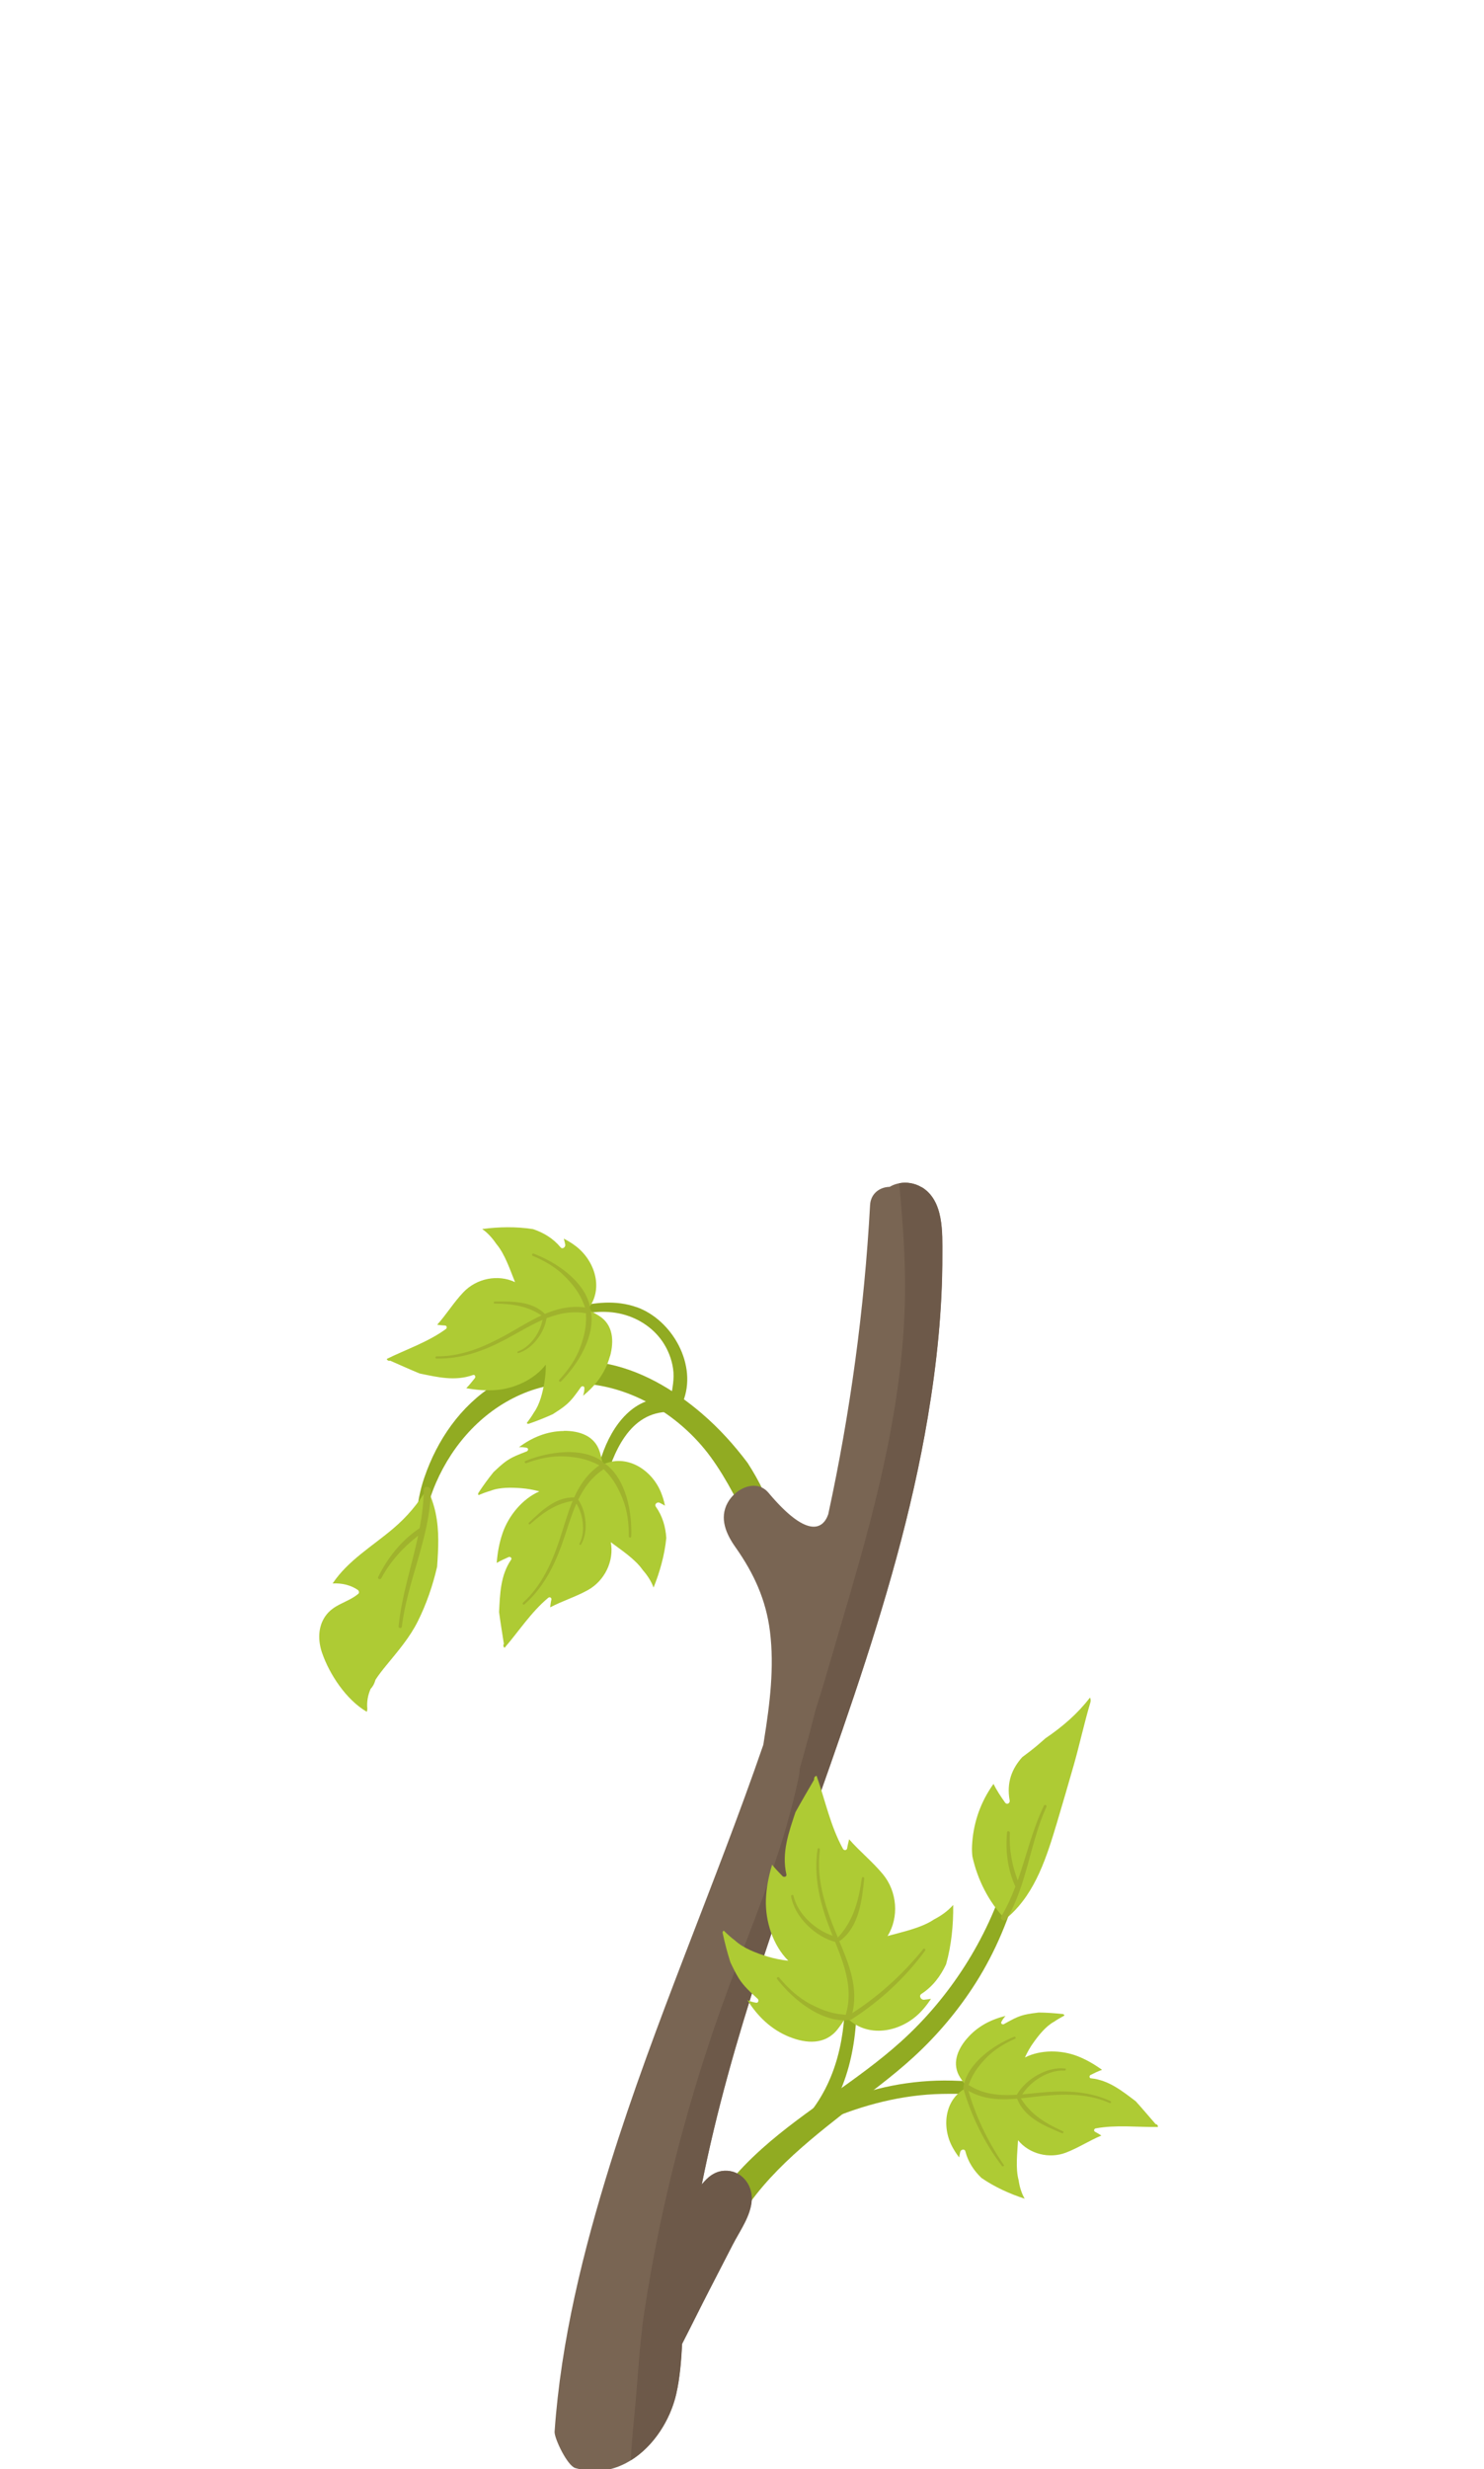 <?xml version="1.0" encoding="UTF-8"?>
<svg xmlns="http://www.w3.org/2000/svg" width="172" height="286" viewBox="0 0 172 286" fill="none">
  <g clip-path="url(#clip0_1454_16910)">
    <path d="M73.769 151.414C68.975 149.726 63.998 152.612 59.269 153.134C58.685 153.198 58.717 154.115 59.308 154.059C63.391 153.641 67.593 151.309 71.723 152.137C73.761 152.547 75.63 153.697 76.804 155.433C77.428 156.358 77.851 157.435 78.011 158.544C78.186 159.734 77.931 160.779 77.747 161.937C77.627 162.725 78.794 163.263 79.137 162.435C80.903 158.143 77.915 152.869 73.769 151.406V151.414Z" fill="#91AB22"></path>
    <path d="M123.3 241.894C120.8 241.725 118.299 241.548 115.799 241.363C113.378 241.186 110.957 240.937 108.536 241.017C103.871 241.178 99.381 242.296 95.235 244.45C94.58 244.788 95.099 245.945 95.786 245.648C99.988 243.823 104.558 242.649 109.144 242.553C113.865 242.457 118.651 242.979 123.356 243.276C124.235 243.333 124.179 241.958 123.308 241.894H123.3Z" fill="#91AB22"></path>
    <path d="M81.385 163.77C78.078 160.924 74.075 158.561 69.729 157.869C65.455 157.194 60.957 158.078 57.29 160.402C53.359 162.886 50.667 166.801 49.173 171.182C48.191 174.036 47.895 177.702 48.694 180.781C48.742 177.686 49.301 174.607 50.523 171.785C52.521 167.179 56.06 163.304 60.725 161.383C65.527 159.405 70.847 160.12 75.337 162.596C78.062 164.092 80.546 166.27 82.384 168.795C84.341 171.48 85.787 174.518 87.233 177.493C87.976 179.028 90.389 177.774 89.885 176.215C89.134 173.883 88.032 171.592 86.642 169.446C85.092 167.388 83.358 165.466 81.401 163.786L81.385 163.77Z" fill="#91AB22"></path>
    <path d="M99.231 230.269C99.183 229.425 97.905 229.481 97.929 230.325C98.073 235.767 97.002 241.186 93.351 245.358C92.584 246.234 93.918 247.472 94.677 246.588C98.48 242.175 99.543 235.936 99.231 230.269Z" fill="#91AB22"></path>
    <path d="M116.656 217.278C114.443 224.61 110.089 231.386 104.425 236.491C99.368 241.049 93.36 244.37 88.295 248.912C85.443 251.468 82.998 254.314 81.36 257.811C80.418 259.829 83.429 261.589 84.34 259.563C87.16 253.309 92.529 248.896 97.794 244.771C100.534 242.625 103.362 240.607 105.927 238.244C108.675 235.719 111.111 232.825 113.109 229.666C115.449 225.968 117.087 221.949 118.214 217.72C118.485 216.707 116.951 216.281 116.648 217.286L116.656 217.278Z" fill="#91AB22"></path>
    <path d="M106.804 137.53C105.638 136.831 104.176 136.847 103.113 137.482C102.035 137.498 100.924 138.198 100.844 139.588C100.181 151.631 98.552 163.625 95.995 175.411C95.348 177.276 93.422 178.104 89.069 172.918C87.694 171.287 85.298 172.34 84.339 174.068C83.348 175.869 84.155 177.686 85.234 179.213C87.359 182.22 88.789 185.307 89.244 189.005C89.755 193.137 89.228 197.365 88.573 201.449C88.541 201.674 88.501 201.891 88.469 202.116C82.853 218.404 75.871 234.192 70.734 250.656C67.602 260.713 65.013 271.14 64.278 281.687C64.231 282.411 65.733 285.61 66.675 285.892C72.403 287.636 77.189 282.483 78.371 277.298C78.802 275.393 78.946 273.447 79.05 271.502C80.113 269.436 81.135 267.345 82.198 265.287C83.109 263.527 84.011 261.758 84.922 259.998C85.745 258.406 87.031 256.653 87.119 254.812C87.199 253.004 85.849 251.372 83.979 251.452C82.837 251.5 81.998 252.2 81.327 253.052C83.013 244.587 85.394 236.266 88.054 228.058C94.909 206.908 103.84 186.167 107.531 164.116C108.57 157.918 109.225 151.663 109.209 145.369C109.209 142.756 109.393 139.058 106.796 137.506L106.804 137.53Z" fill="#796553"></path>
    <path d="M106.811 137.522C106.012 137.04 105.077 136.903 104.223 137.064C104.55 140.545 104.814 144.034 104.886 147.531C105.141 160.482 101.906 173.168 98.271 185.492C97.032 189.672 95.866 193.876 94.54 198.033C93.965 200.316 93.35 202.583 92.694 204.85C92.678 205.211 92.63 205.565 92.559 205.919C90.993 213.395 88.189 220.478 85.448 227.576C80.471 240.471 76.764 254.073 74.687 267.755C74.647 267.997 74.623 268.173 74.599 268.31C74.599 268.366 74.583 268.439 74.567 268.543C74.503 269.01 74.448 269.484 74.4 269.95C74.304 270.77 74.216 271.59 74.144 272.418C73.984 274.259 73.856 276.1 73.697 277.933C73.489 280.264 73.225 282.636 73.113 284.999C75.758 283.367 77.691 280.337 78.386 277.298C78.817 275.393 78.961 273.447 79.065 271.502C80.128 269.436 81.15 267.345 82.213 265.287C83.124 263.527 84.026 261.758 84.937 259.998C85.76 258.406 87.046 256.653 87.134 254.813C87.214 253.004 85.864 251.372 83.994 251.452C82.852 251.5 82.013 252.2 81.342 253.052C83.028 244.587 85.408 236.266 88.069 228.058C94.923 206.908 103.855 186.167 107.546 164.116C108.585 157.918 109.24 151.663 109.224 145.369C109.224 142.756 109.408 139.058 106.811 137.506V137.522Z" fill="#6D5949"></path>
    <path d="M112.056 236.154C110.953 237.449 110.29 239.097 111.281 240.648C111.513 241.01 111.8 241.412 112.128 241.79C109.547 242.996 109.108 246.211 110.322 248.583C110.562 249.049 110.849 249.491 111.169 249.909C111.201 249.692 111.249 249.475 111.297 249.258C111.361 248.985 111.808 248.88 111.888 249.202C112.2 250.432 112.879 251.445 113.757 252.289C115.299 253.35 117.065 254.138 118.695 254.668C118.719 254.668 118.743 254.676 118.759 254.684C118.391 254.049 118.167 253.294 118.064 252.562C117.68 251.155 117.92 249.338 117.992 247.915C119.302 249.523 121.619 250.102 123.568 249.346C124.982 248.8 126.252 247.964 127.65 247.377C127.411 247.224 127.179 247.071 126.923 246.943C126.732 246.846 126.796 246.589 126.987 246.549C129.376 246.107 131.797 246.42 134.209 246.38C134.217 246.243 134.154 246.099 133.978 246.058C133.962 246.058 133.954 246.058 133.938 246.05C133.195 245.19 132.436 244.29 131.637 243.406C130.047 242.208 128.513 240.954 126.444 240.745C126.22 240.72 126.244 240.423 126.412 240.351C126.852 240.142 127.267 239.917 127.73 239.764C126.828 239.113 125.877 238.558 124.846 238.164C122.977 237.449 120.612 237.416 118.791 238.333C119.07 237.722 119.398 237.135 119.789 236.596C120.388 235.76 121.203 234.715 122.178 234.185C122.545 233.927 122.953 233.702 123.368 233.477C123.352 233.389 123.288 233.316 123.169 233.3C122.274 233.204 121.339 233.132 120.396 233.124C119.845 233.188 119.286 233.26 118.743 233.389C117.872 233.598 117.137 234.032 116.362 234.466C116.202 234.555 115.954 234.41 116.058 234.217C116.194 233.952 116.354 233.726 116.546 233.517C114.836 233.935 113.262 234.739 112.056 236.162V236.154Z" fill="#AECB34"></path>
    <path d="M70.713 157.082C71.184 155.337 71.08 153.448 69.427 152.419C69.043 152.178 68.58 151.92 68.092 151.711C70.018 149.38 68.987 146.084 66.758 144.364C66.319 144.026 65.847 143.737 65.344 143.479C65.408 143.705 65.464 143.93 65.512 144.163C65.576 144.452 65.192 144.758 64.969 144.484C64.114 143.447 63.003 142.788 61.781 142.378C59.816 142.065 57.77 142.121 55.965 142.354C55.941 142.354 55.917 142.362 55.893 142.37C56.532 142.812 57.084 143.439 57.523 144.09C58.529 145.264 59.121 147.121 59.696 148.52C57.715 147.579 55.23 148.078 53.696 149.702C52.586 150.867 51.747 152.258 50.668 153.456C50.964 153.496 51.26 153.536 51.563 153.544C51.787 153.544 51.851 153.826 51.675 153.954C49.582 155.474 47.121 156.286 44.82 157.419C44.868 157.556 45.004 157.66 45.188 157.628C45.204 157.628 45.22 157.628 45.228 157.62C46.33 158.103 47.465 158.617 48.631 159.099C50.692 159.525 52.745 160.024 54.823 159.276C55.046 159.196 55.158 159.485 55.038 159.638C54.711 160.04 54.407 160.442 54.04 160.804C55.198 161.013 56.364 161.109 57.531 161.013C59.648 160.844 61.933 159.791 63.259 158.078C63.267 158.794 63.211 159.501 63.083 160.209C62.892 161.286 62.58 162.653 61.885 163.617C61.645 164.035 61.358 164.437 61.054 164.839C61.11 164.92 61.206 164.96 61.326 164.912C62.228 164.598 63.155 164.236 64.066 163.818C64.569 163.497 65.064 163.183 65.528 162.805C66.271 162.202 66.774 161.455 67.325 160.683C67.437 160.522 67.741 160.546 67.733 160.788C67.733 161.109 67.669 161.391 67.581 161.68C69.035 160.498 70.177 159.003 70.697 157.09L70.713 157.082Z" fill="#AECB34"></path>
    <path d="M91.512 235.953C93.462 236.741 95.651 236.87 97.065 235.085C97.392 234.667 97.752 234.168 98.055 233.63C100.484 236.194 104.415 235.439 106.699 233.067C107.147 232.601 107.546 232.086 107.906 231.54C107.642 231.58 107.371 231.62 107.091 231.644C106.747 231.676 106.452 231.194 106.795 230.969C108.114 230.109 109.016 228.903 109.655 227.536C110.287 225.293 110.502 222.89 110.478 220.759C110.478 220.727 110.478 220.703 110.47 220.671C109.871 221.354 109.08 221.917 108.265 222.335C106.771 223.348 104.558 223.79 102.873 224.264C104.223 222.078 103.991 219.111 102.329 217.102C101.131 215.655 99.653 214.473 98.415 213.058C98.335 213.396 98.247 213.733 98.191 214.087C98.151 214.352 97.832 214.384 97.704 214.167C96.242 211.514 95.643 208.532 94.644 205.702C94.476 205.742 94.34 205.879 94.356 206.104C94.356 206.12 94.356 206.136 94.356 206.16C93.653 207.374 92.902 208.636 92.191 209.931C91.416 212.278 90.57 214.601 91.145 217.126C91.209 217.399 90.857 217.487 90.697 217.327C90.282 216.884 89.859 216.483 89.491 216C89.092 217.327 88.82 218.669 88.772 220.044C88.684 222.536 89.579 225.342 91.368 227.126C90.546 227.038 89.731 226.877 88.94 226.636C87.725 226.258 86.192 225.711 85.177 224.771C84.722 224.433 84.298 224.047 83.883 223.637C83.787 223.694 83.731 223.79 83.763 223.943C84.003 225.036 84.29 226.17 84.65 227.295C84.945 227.922 85.249 228.549 85.616 229.144C86.208 230.093 86.999 230.784 87.813 231.532C87.981 231.684 87.909 232.03 87.638 231.99C87.27 231.934 86.951 231.829 86.631 231.692C87.797 233.549 89.355 235.085 91.496 235.953H91.512Z" fill="#AECB34"></path>
    <path d="M126.331 196.642C124.893 198.515 123.152 200.018 121.17 201.361C120.875 201.626 120.571 201.891 120.267 202.149C119.676 202.647 119.077 203.105 118.478 203.547C117.296 204.866 116.64 206.458 117.024 208.564C117.08 208.885 116.704 209.094 116.497 208.813C115.977 208.081 115.506 207.374 115.154 206.642C115.043 206.787 114.939 206.94 114.835 207.101C113.509 209.118 112.774 211.41 112.662 213.829C112.638 214.263 112.662 214.657 112.702 215.043C112.702 215.051 112.702 215.059 112.71 215.075C113.301 217.744 114.587 220.285 116.465 222.27C116.64 222.19 116.8 222.077 116.96 221.941C120.068 219.167 121.346 214.987 122.512 211.112C123.175 208.901 123.815 206.675 124.454 204.456C125.141 202.052 125.66 199.6 126.379 197.205C126.443 197.004 126.411 196.819 126.339 196.658L126.331 196.642Z" fill="#AECB34"></path>
    <path d="M50.488 175.25C50.272 174.245 49.936 173.305 49.505 172.396C48.482 174.173 47.132 175.749 45.55 177.083C43.154 179.117 40.325 180.765 38.552 183.426C39.583 183.362 40.637 183.603 41.46 184.165C41.604 184.262 41.676 184.503 41.516 184.632C40.27 185.669 38.656 185.805 37.681 187.252C36.834 188.507 36.85 190.066 37.33 191.465C38.192 193.965 40.142 196.915 42.514 198.29C42.554 198.169 42.578 198.041 42.57 197.904C42.498 197.068 42.658 196.329 42.954 195.637C43.194 195.388 43.377 195.066 43.497 194.664C43.505 194.632 43.513 194.608 43.521 194.576C43.897 193.997 44.336 193.443 44.791 192.888C46.126 191.256 47.5 189.68 48.442 187.775C49.425 185.797 50.16 183.667 50.663 181.48C50.807 179.398 50.927 177.332 50.488 175.258V175.25Z" fill="#AECB34"></path>
    <path d="M77.648 161.993C73.51 161.551 70.922 165.12 69.739 168.674C68.333 172.902 67.654 177.846 63.053 179.759C62.285 180.081 62.821 181.263 63.588 180.941C67.406 179.357 68.948 175.82 70.011 172.058C71.049 168.376 72.911 163.488 77.648 163.545C78.232 163.545 78.248 162.057 77.648 161.993Z" fill="#91AB22"></path>
    <path d="M65.353 165.747C67.15 165.731 68.94 166.31 69.515 168.183C69.651 168.617 69.778 169.132 69.858 169.654C72.591 168.368 75.499 170.209 76.585 172.814C76.801 173.328 76.961 173.859 77.073 174.414C76.873 174.293 76.673 174.188 76.457 174.076C76.194 173.939 75.81 174.237 76.01 174.526C76.793 175.627 77.144 176.873 77.224 178.16C77.033 180.145 76.457 182.131 75.778 183.827C75.77 183.851 75.754 183.876 75.746 183.892C75.483 183.16 75.019 182.461 74.5 181.874C73.621 180.596 71.992 179.55 70.793 178.642C71.201 180.813 70.09 183.104 68.141 184.189C66.735 184.969 65.193 185.443 63.763 186.191C63.803 185.893 63.835 185.596 63.907 185.298C63.955 185.073 63.707 184.945 63.547 185.081C61.558 186.737 60.16 188.932 58.482 190.878C58.362 190.789 58.298 190.636 58.378 190.468C58.378 190.451 58.394 190.443 58.402 190.427C58.218 189.238 58.011 188 57.843 186.737C57.955 184.623 57.995 182.501 59.241 180.668C59.377 180.475 59.121 180.282 58.945 180.37C58.482 180.588 58.011 180.78 57.571 181.046C57.659 179.864 57.867 178.706 58.25 177.597C58.945 175.579 60.535 173.626 62.517 172.757C61.837 172.573 61.134 172.444 60.423 172.388C59.337 172.307 57.939 172.259 56.844 172.693C56.381 172.822 55.918 172.999 55.462 173.192C55.406 173.119 55.39 173.015 55.462 172.91C55.989 172.114 56.573 171.294 57.212 170.515C57.643 170.105 58.075 169.703 58.554 169.341C59.321 168.77 60.168 168.465 61.047 168.127C61.23 168.055 61.278 167.757 61.047 167.709C60.735 167.637 60.447 167.621 60.152 167.637C61.654 166.519 63.379 165.78 65.353 165.763V165.747Z" fill="#AECB34"></path>
    <path d="M119.659 242.914C122.654 242.561 125.778 242.344 128.606 243.606C128.742 243.67 128.862 243.461 128.726 243.397C126.409 242.32 123.933 242.151 121.416 242.328C118.348 242.545 115.129 243.324 112.341 241.564C112.021 241.363 111.725 241.877 112.053 242.078C114.41 243.541 117.038 243.22 119.667 242.914H119.659Z" fill="#A0B32D"></path>
    <path d="M116.337 250.777C114.436 247.995 113.022 245.037 112.119 241.781C112.039 241.476 111.568 241.612 111.655 241.91C112.59 245.142 114.092 248.221 116.129 250.898C116.225 251.018 116.433 250.906 116.337 250.777Z" fill="#A0B32D"></path>
    <path d="M112.152 241.853C112.616 240.398 113.247 239.506 114.213 238.477C115.14 237.48 116.402 236.708 117.649 236.162C117.784 236.105 117.689 235.872 117.553 235.929C115.172 236.877 112.216 238.935 111.673 241.652C111.617 241.95 112.064 242.127 112.152 241.845V241.853Z" fill="#A0B32D"></path>
    <path d="M123.084 247.103C123.228 247.159 123.348 246.958 123.204 246.886C121.151 245.953 119.433 244.932 118.243 242.947C118.131 242.762 117.804 242.883 117.884 243.1C118.722 245.31 121.071 246.259 123.084 247.103Z" fill="#A0B32D"></path>
    <path d="M118.332 242.85C119.283 241.178 121.448 239.731 123.413 239.852C123.549 239.86 123.581 239.627 123.445 239.611C121.376 239.361 118.915 240.833 117.885 242.593C117.717 242.883 118.164 243.132 118.332 242.85Z" fill="#A0B32D"></path>
    <path d="M97.171 224.585C95.797 221.313 94.534 217.865 95.03 214.255C95.054 214.078 94.79 214.014 94.758 214.191C94.319 217.157 94.926 220.011 95.948 222.793C97.195 226.185 99.112 229.569 98.05 233.292C97.93 233.718 98.601 233.886 98.721 233.452C99.584 230.317 98.369 227.447 97.163 224.585H97.171Z" fill="#A0B32D"></path>
    <path d="M107.014 225.767C104.529 228.822 101.693 231.378 98.361 233.46C98.05 233.653 98.353 234.144 98.657 233.943C101.956 231.837 104.896 229.135 107.221 225.96C107.325 225.815 107.133 225.614 107.014 225.759V225.767Z" fill="#A0B32D"></path>
    <path d="M98.426 233.404C96.652 233.356 95.454 232.93 93.992 232.182C92.578 231.458 91.3 230.285 90.293 229.055C90.189 228.926 89.957 229.111 90.061 229.24C91.899 231.611 95.15 234.288 98.37 234.007C98.722 233.975 98.777 233.404 98.426 233.396V233.404Z" fill="#A0B32D"></path>
    <path d="M100.171 217.607C100.187 217.43 99.923 217.358 99.891 217.543C99.524 220.172 98.94 222.447 97.119 224.432C96.951 224.617 97.191 224.955 97.406 224.786C99.596 223.114 99.891 220.155 100.171 217.607Z" fill="#A0B32D"></path>
    <path d="M96.97 224.368C94.789 223.838 92.48 221.868 91.969 219.601C91.937 219.448 91.665 219.489 91.689 219.649C92.088 222.069 94.525 224.368 96.834 224.955C97.209 225.052 97.345 224.465 96.97 224.368Z" fill="#A0B32D"></path>
    <path d="M59.88 153.931C57.028 155.587 53.984 157.162 50.605 157.114C50.437 157.114 50.413 157.371 50.573 157.371C53.361 157.444 55.917 156.543 58.362 155.273C61.342 153.722 64.25 151.543 67.797 152.106C68.204 152.17 68.276 151.519 67.869 151.463C64.881 151.02 62.372 152.484 59.872 153.931H59.88Z" fill="#A0B32D"></path>
    <path d="M67.882 151.751C68.042 153.415 67.786 154.581 67.267 156.028C66.763 157.427 65.829 158.753 64.814 159.838C64.702 159.951 64.902 160.144 65.014 160.031C66.987 158.046 69.08 154.701 68.457 151.735C68.385 151.405 67.858 151.429 67.89 151.751H67.882Z" fill="#A0B32D"></path>
    <path d="M67.854 151.566C67.319 149.991 66.608 149.026 65.537 147.925C64.507 146.855 63.109 146.035 61.743 145.473C61.599 145.416 61.695 145.159 61.846 145.216C64.459 146.204 67.734 148.383 68.382 151.349C68.454 151.679 67.966 151.88 67.854 151.574V151.566Z" fill="#A0B32D"></path>
    <path d="M57.343 150.771C57.199 150.771 57.175 150.996 57.319 150.996C59.404 151.036 61.242 151.269 62.968 152.523C63.127 152.644 63.367 152.419 63.215 152.258C61.697 150.69 59.356 150.747 57.335 150.771H57.343Z" fill="#A0B32D"></path>
    <path d="M62.93 152.572C62.747 154.171 61.564 155.988 60.022 156.551C59.919 156.591 59.966 156.776 60.078 156.744C61.74 156.245 63.146 154.316 63.354 152.62C63.386 152.347 62.962 152.298 62.93 152.572Z" fill="#A0B32D"></path>
    <path d="M65.297 176.978C64.314 180.145 63.14 183.369 60.623 185.644C60.503 185.757 60.647 185.966 60.775 185.853C62.868 184.012 64.146 181.6 65.089 178.996C66.239 175.82 66.91 172.243 69.898 170.233C70.242 170 69.858 169.478 69.515 169.711C67.014 171.423 66.159 174.204 65.297 176.978Z" fill="#A0B32D"></path>
    <path d="M69.694 169.936C70.932 171.046 71.523 172.083 72.122 173.506C72.697 174.88 72.905 176.496 72.881 177.983C72.881 178.144 73.153 178.152 73.161 177.983C73.281 175.178 72.57 171.287 70.109 169.534C69.837 169.341 69.462 169.719 69.701 169.928L69.694 169.936Z" fill="#A0B32D"></path>
    <path d="M69.583 169.807C68.129 169.011 66.955 168.794 65.429 168.706C63.951 168.625 62.369 168.971 60.987 169.494C60.843 169.55 60.739 169.293 60.891 169.236C63.48 168.183 67.354 167.548 69.823 169.293C70.094 169.485 69.871 169.968 69.591 169.815L69.583 169.807Z" fill="#A0B32D"></path>
    <path d="M61.308 176.375C61.204 176.471 61.332 176.656 61.444 176.56C63.002 175.169 64.511 174.092 66.629 173.826C66.828 173.802 66.852 173.473 66.637 173.465C64.464 173.344 62.778 174.984 61.316 176.375H61.308Z" fill="#A0B32D"></path>
    <path d="M66.631 173.906C67.574 175.209 67.925 177.347 67.166 178.818C67.111 178.923 67.278 179.019 67.342 178.923C68.229 177.428 67.965 175.04 66.975 173.657C66.815 173.432 66.471 173.689 66.631 173.915V173.906Z" fill="#A0B32D"></path>
    <path d="M120.986 209.183C119.652 211.948 118.973 214.963 117.959 217.833C117.295 216.064 116.944 214.223 117.048 212.31C117.056 212.101 116.744 212.036 116.72 212.253C116.52 214.408 116.784 216.562 117.687 218.54C117.24 219.722 116.72 220.879 116.057 221.981C115.825 222.367 116.473 222.664 116.704 222.27C119.045 218.267 119.373 213.492 121.282 209.303C121.37 209.11 121.074 208.974 120.986 209.166V209.183Z" fill="#A0B32D"></path>
    <path d="M46.199 188.37C46.566 184.793 47.725 181.376 48.468 177.887C46.726 179.238 45.248 180.853 44.194 182.815C44.074 183.032 43.722 182.895 43.834 182.67C44.953 180.403 46.526 178.426 48.636 177.019C48.915 175.564 49.099 174.093 49.115 172.581C49.115 172.051 49.946 172.155 49.938 172.694C49.818 178.128 47.23 183.08 46.574 188.426C46.542 188.675 46.167 188.619 46.191 188.378L46.199 188.37Z" fill="#A0B32D"></path>
  </g>
  <defs>
    <clipPath id="clip0_1454_16910">
      <rect width="172" height="286" fill="white"></rect>
    </clipPath>
  </defs>
</svg>
